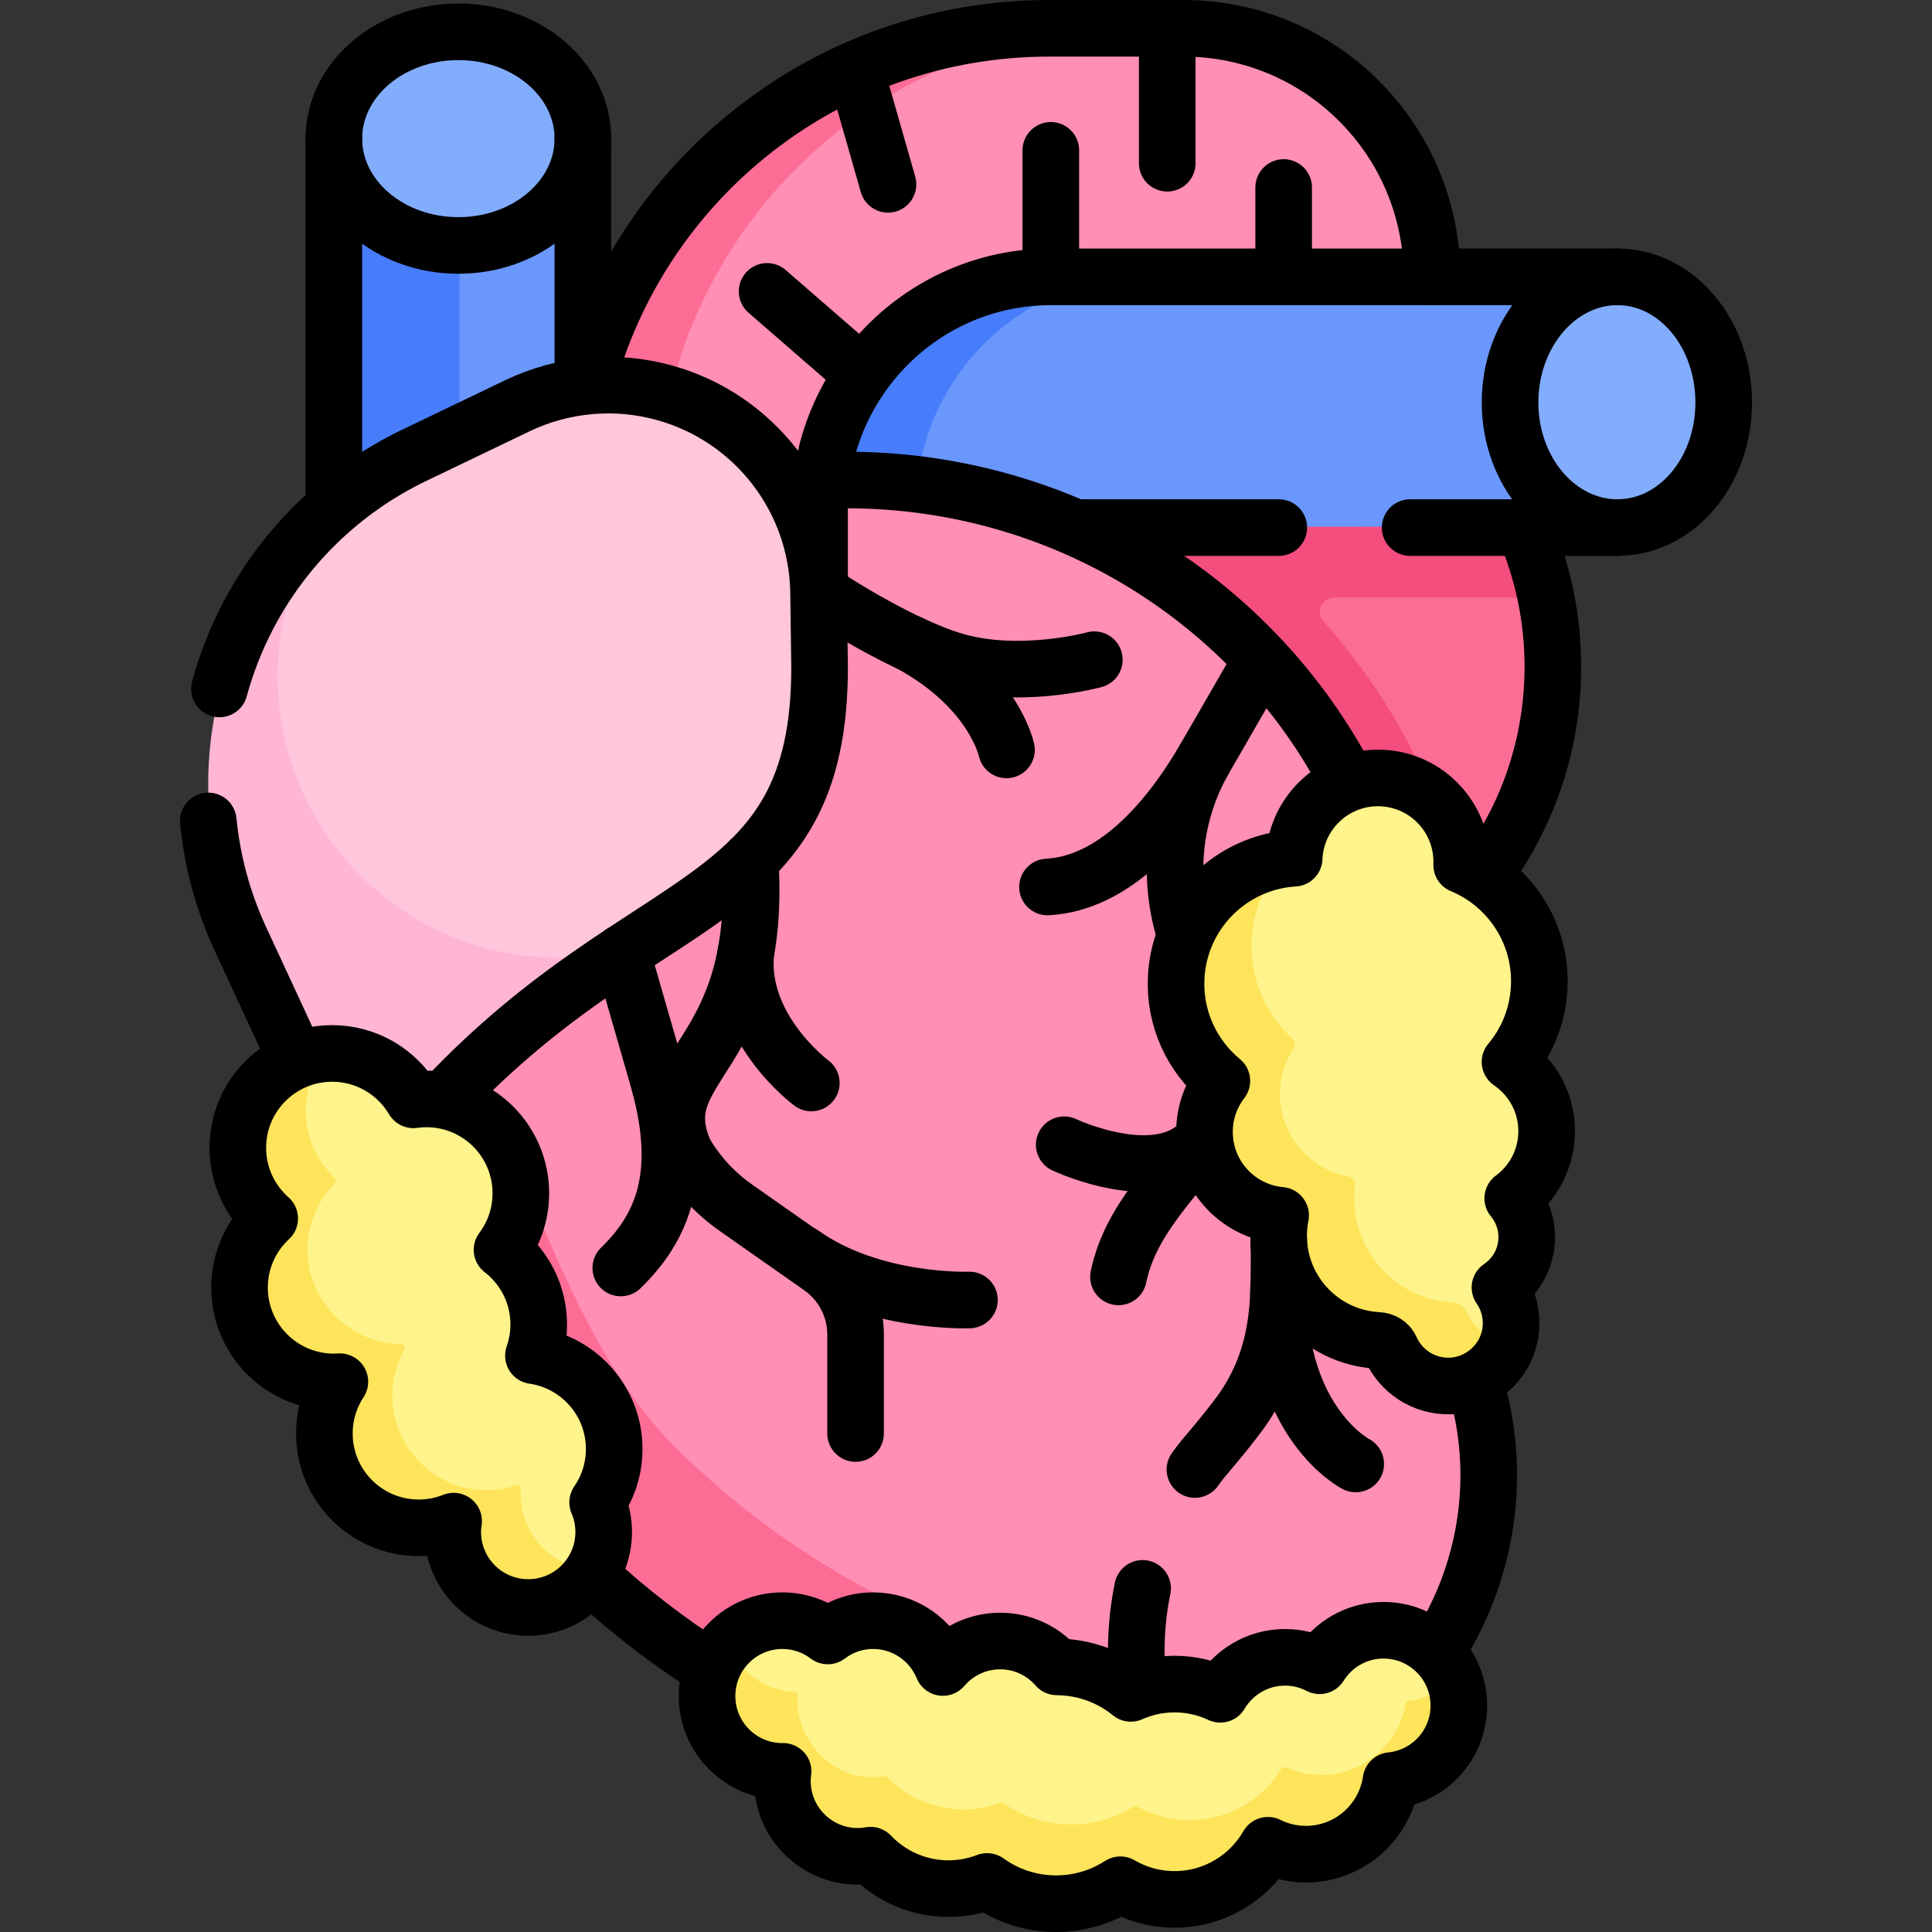<?xml version="1.0" encoding="UTF-8"?> <svg xmlns="http://www.w3.org/2000/svg" xmlns:xlink="http://www.w3.org/1999/xlink" version="1.1" id="Capa_1" x="0px" y="0px" viewBox="0 0 512 512" style="enable-background:new 0 0 512 512;" xml:space="preserve" width="512" height="512"><rect x="0" y="0" width="512" height="512" fill="#333333" stroke="none"/> <g> <g> <g> <path style="fill:#FF8FB4;" d="M159.318,168.797V137.36c0-69.92,48.786-128.924,118.706-128.924L294.241,7.5h7.911l7.444,3.896&#10;&#9;&#9;&#9;&#9;l6.68-3.834c35.007,1.459,62.941,30.297,62.941,65.663v0l-91.331,5.17c-33.784,0.034-61.138,27.459-61.084,61.243l-9.541,36.248&#10;&#9;&#9;&#9;&#9;L159.318,168.797z"></path> </g> <g> <path style="fill:#FC6D96;" d="M300.608,7.5c-69.913,0-126.596,56.683-126.596,126.605v34.98l-22.598-3.55v-31.43&#10;&#9;&#9;&#9;&#9;c0-49.103,27.953-91.678,68.812-112.678l7.152,0.967l5.88-6.757c13.914-5.26,28.998-8.137,44.753-8.137H300.608z"></path> </g> <path style="fill:#FC6D96;" d="M411.18,176.325c0,23.364-8.694,44.696-23.02,60.943c0,0-8.917-0.241-11.103,1.801&#10;&#9;&#9;&#9;c-16.474,15.39-33.743,29.444-58.065,29.444c-50.914,0-92.189-41.274-92.189-92.189s41.274-92.189,92.189-92.189&#10;&#9;&#9;&#9;c41.766,0,72.79,26.987,84.119,65.073c0.755,2.539,5.715,5.911,6.252,8.537C410.59,163.747,411.18,169.96,411.18,176.325z"></path> <path style="fill:#F44E7E;" d="M350.726,164.622c18.655,20.962,31.417,45.843,37.434,72.646&#10;&#9;&#9;&#9;c-16.883,19.161-41.611,31.249-69.171,31.249c-50.911,0-92.191-41.279-92.191-92.19c0-0.932,0.009-1.855,0.047-2.778&#10;&#9;&#9;&#9;c0.725-24.575,11.064-46.731,27.4-62.841c16.647-16.431,39.518-26.571,64.743-26.571c44.772,0,82.022,31.91,90.374,74.216h-55.834&#10;&#9;&#9;&#9;C350.275,158.351,348.563,162.191,350.726,164.622z"></path> <path style="fill:#6A97FC;" d="M219.934,158.248v-21.783c0-33.945,25.438-61.873,59.154-61.873l21.091-1.367l127.933-0.002v66.415&#10;&#9;&#9;&#9;l-144.979-0.115L219.934,158.248z"></path> <g> <path style="fill:#477DFB;" d="M303.857,73.223c-33.718,0-61.146,27.617-61.146,61.561v15.207l-25.423,6.582v-21.788&#10;&#9;&#9;&#9;&#9;c0-33.944,27.428-61.561,61.146-61.561H303.857z"></path> </g> <path style="fill:#FF8FB4;" d="M224.379,126.938h-0.345c-74.91,0-126.13,60.2-126.13,133.931l0,0&#10;&#9;&#9;&#9;c0,118.756,88.311,209.231,208.965,209.231l0,0c8.757,0,17.228-1.204,25.251-3.452c15.547-4.356,28.544-8.702,38.701-19.465&#10;&#9;&#9;&#9;c0.16-0.17,0.324-0.345,0.492-0.527c17.479-18.915,25.947-44.728,21.812-70.147c-1.087-6.685-2.995-13.356-5.778-19.887&#10;&#9;&#9;&#9;c-1.906-4.472-3.751-9.1-5.442-14.258l-6.446-7.143l2.609-6.981c-2.917-13.359-4.8-30.5-4.787-54.992&#10;&#9;&#9;&#9;c0.01-18.19-3.368-35.599-9.541-51.66l-8.885-8.839l0.721-8.759c-4.7-8.571-10.245-16.629-16.525-24.067l-7.06-2.134l-3.034-8.675&#10;&#9;&#9;&#9;C302.051,143.034,265.101,126.938,224.379,126.938z"></path> <path style="fill:#FC6D96;" d="M288.194,450.113c-7.994-2.819-14.863-7.065-20.834-13.133&#10;&#9;&#9;&#9;c-33.459-10.567-63.404-28.858-87.67-52.742c-21.012-20.677-32.187-50.952-43.476-77.374l-6.851-0.748&#10;&#9;&#9;&#9;c0,0-21.854,9.709-32.215,14.659c10.412,35.119,29.648,66.531,55.236,91.711c19.885,19.572,43.577,35.381,69.896,46.268&#10;&#9;&#9;&#9;l19.031,2.485l8.163,6.733c11.82,3.159,24.044,5.339,36.569,6.504C283.589,466.252,283.376,457.204,288.194,450.113z"></path> <g> <polygon style="fill:#6A97FC;" points="99.411,145.894 99.411,36.544 154.696,36.544 154.696,141.191 &#9;&#9;&#9;"></polygon> </g> <g> <polygon style="fill:#477DFB;" points="121.772,36.548 121.772,144.35 88.846,145.894 88.846,36.548 &#9;&#9;&#9;"></polygon> </g> <ellipse style="fill:#82ACFC;" cx="428.112" cy="106.43" rx="28.248" ry="33.207"></ellipse> <ellipse style="fill:#82ACFC;" cx="121.772" cy="36.673" rx="32.924" ry="28.248"></ellipse> <path style="fill:#FFC6DC;" d="M137.324,107.337l-27.3,13.112c-7.91,3.799-15.207,8.637-21.733,14.335&#10;&#9;&#9;&#9;c-2.645,2.819-4.202,5.186-6.636,7.845c-5.794,6.33-8.054,12.139-12.019,19.873l0,0c-13.585,26.495-14.998,52.741-2.481,79.758&#10;&#9;&#9;&#9;l30.751,64.604c20.859-28.968,36.954-38.349,56.296-49.782c3.452-2.435,11.074-5.259,11.074-5.259&#10;&#9;&#9;&#9;c30.734-20.34,52.01-30.501,52.01-75.324l-0.268-19.778c-0.333-24.637-16.836-46.118-40.555-52.789l0,0&#10;&#9;&#9;&#9;C163.436,100.268,149.521,101.478,137.324,107.337z"></path> <path style="fill:#FFB6D4;" d="M165.275,251.822c-20.103,13.305-44.254,30.969-69.141,65.525l-31.995-69.056&#10;&#9;&#9;&#9;c-5.979-12.909-8.964-26.788-8.964-40.658c0-15.16,3.559-30.3,10.659-44.132c5.631-10.979,13.276-20.705,22.457-28.718&#10;&#9;&#9;&#9;c-9.237,12.41-14.698,27.786-14.698,44.443c0,41.185,33.389,74.574,74.573,74.574C154.051,253.8,159.776,253.122,165.275,251.822z&#10;&#9;&#9;&#9;"></path> <path style="fill:#FEF48B;" d="M162.767,384c0-12.187-8.722-22.334-20.264-24.547c-0.599-0.115-0.958-0.707-0.784-1.29&#10;&#9;&#9;&#9;c0.679-2.269,1.047-4.672,1.047-7.162c0-7.718-3.501-14.615-8.998-19.201c-0.405-0.338-0.483-0.913-0.183-1.346&#10;&#9;&#9;&#9;c2.8-4.038,4.441-8.941,4.441-14.227c0-13.807-11.193-25-25-25c-0.963,0-1.911,0.058-2.845,0.166&#10;&#9;&#9;&#9;c-0.383,0.044-0.75-0.134-0.954-0.461c-4.752-7.59-13.422-12.447-23.201-11.671c0,0-0.627,0.484-0.8,0.501&#10;&#9;&#9;&#9;c-11.685,1.162-17.882,9.125-19.066,20.807c-0.822,8.108,2.239,15.523,7.542,20.624c0.412,0.397,0.42,1.038,0.017,1.445&#10;&#9;&#9;&#9;c-4.475,4.517-7.242,10.729-7.242,17.59c-0.04,13.266,11.147,24.896,24.803,24.997c0.759,0.006,1.233,0.812,0.862,1.474&#10;&#9;&#9;&#9;c-2.364,4.219-3.544,9.191-3.076,14.469c1.04,11.739,9.396,20.291,21.111,21.573c3.722,0.408,7.296-0.014,10.574-1.09&#10;&#9;&#9;&#9;c0.674-0.221,1.341,0.325,1.286,1.032c-0.034,0.435-0.053,0.875-0.053,1.319c0,11.387,7.446,21.281,18.959,20.704&#10;&#9;&#9;&#9;c5.807-0.291,10.063-2.904,13.541-7.184c0.658-0.81,2.792-1.541,2.792-1.541c1.626-2.785,2.597-5.983,2.698-9.37&#10;&#9;&#9;&#9;c0.085-2.828-0.422-5.527-1.399-7.987c-0.12-0.302-0.087-0.636,0.092-0.908C161.258,393.777,162.767,389.066,162.767,384z"></path> <path style="fill:#FEE45A;" d="M157.277,415.98c-3.32,5.68-9.35,9.65-16.26,9.99c-11.52,0.58-21.03-8.58-21.03-19.97&#10;&#9;&#9;&#9;c0-0.44,0.02-0.88,0.05-1.32c0.06-0.71-0.61-1.25-1.29-1.03c-3.27,1.07-6.85,1.5-10.57,1.09c-11.71-1.28-21.07-10.84-22.11-22.57&#10;&#9;&#9;&#9;c-0.47-5.28,0.71-10.25,3.08-14.47c0.37-0.67-0.11-1.47-0.87-1.48c-13.65-0.1-24.84-11.73-24.8-24.99&#10;&#9;&#9;&#9;c0-6.86,2.77-13.08,7.24-17.59c0.4-0.41,0.4-1.05-0.02-1.45c-5.3-5.1-8.36-12.51-7.54-20.62c1.19-11.68,10.63-21.1,22.31-22.27&#10;&#9;&#9;&#9;c0.17-0.02,0.35-0.03,0.52-0.04c-2.64,3.52-4.37,7.74-4.83,12.31c-0.82,8.11,2.24,15.52,7.54,20.62c0.42,0.4,0.42,1.04,0.02,1.45&#10;&#9;&#9;&#9;c-4.47,4.51-7.24,10.73-7.24,17.59c-0.04,13.26,11.15,24.89,24.8,24.99c0.76,0.01,1.24,0.81,0.87,1.48&#10;&#9;&#9;&#9;c-2.37,4.22-3.55,9.19-3.08,14.47c1.04,11.73,10.4,21.29,22.11,22.57c3.72,0.41,7.3-0.02,10.57-1.09&#10;&#9;&#9;&#9;c0.68-0.22,1.35,0.32,1.29,1.03c-0.03,0.44-0.05,0.88-0.05,1.32C137.987,406.82,146.557,415.62,157.277,415.98z"></path> <path style="fill:#FEF48B;" d="M368.471,432.119c-7.582-0.676-14.362,2.9-18.279,8.599c-0.283,0.412-0.809,0.556-1.262,0.346&#10;&#9;&#9;&#9;c-2.549-1.184-5.383-1.854-8.378-1.854c-6.999,0-13.139,3.612-16.704,9.062c-0.271,0.414-0.786,0.574-1.24,0.377&#10;&#9;&#9;&#9;c-3.475-1.508-7.308-2.347-11.337-2.347c-3.924,0-7.659,0.798-11.061,2.232c-0.332,0.14-0.707,0.09-0.99-0.132&#10;&#9;&#9;&#9;c-5.175-4.053-11.655-6.512-18.706-6.65c-0.27-0.005-0.523-0.121-0.705-0.321c-3.652-4.011-8.903-6.54-14.755-6.54&#10;&#9;&#9;&#9;c-5.557,0-10.576,2.277-14.195,5.942c-0.476,0.482-1.284,0.36-1.585-0.246c-3.269-6.57-10.047-11.086-17.883-11.086&#10;&#9;&#9;&#9;c-4.263,0-8.201,1.351-11.443,3.629c-0.351,0.246-0.807,0.246-1.158,0c-3.242-2.277-7.18-3.629-11.443-3.629&#10;&#9;&#9;&#9;c-5.723,0-10.878,2.413-14.519,6.27c0,0-3.188,8.282-3.188,13.588c-0.123,10.078,6.242,16.531,16.785,17.051&#10;&#9;&#9;&#9;c0.567,0.028,1.026,0.493,0.976,1.058c-0.927,10.348,8.25,21.808,19.917,21.481c0.981,0,1.941-0.086,2.883-0.227&#10;&#9;&#9;&#9;c0.316-0.047,0.63,0.057,0.854,0.284c5.173,5.245,12.357,8.502,20.306,8.502c3.427,0,6.711-0.611,9.755-1.719&#10;&#9;&#9;&#9;c0.302-0.11,0.633-0.067,0.897,0.116c5.073,3.525,11.232,5.597,17.877,5.597c6.067,0,11.727-1.728,16.527-4.71&#10;&#9;&#9;&#9;c0.307-0.19,0.685-0.199,1.001-0.023c4.103,2.285,8.824,3.592,13.854,3.592c10.269,0,19.264-5.43,24.288-13.571&#10;&#9;&#9;&#9;c0.268-0.434,0.804-0.597,1.269-0.39c2.828,1.261,5.951,1.979,9.247,1.979c11.218,0,20.519-8.102,22.435-18.768&#10;&#9;&#9;&#9;c0.078-0.433,0.42-0.759,0.856-0.819c10.266-1.401,16.914-7.553,16.044-18.387c-0.098-1.216,0.368-2.237,0.01-3.414&#10;&#9;&#9;&#9;c-0.205-0.673-0.3-2.22-0.3-2.22C382.246,438.117,375.56,432.752,368.471,432.119z"></path> <path style="fill:#FEE45A;" d="M369.367,471.79c-0.44,0.06-0.78,0.39-0.86,0.82c-1.91,10.67-11.21,18.77-22.43,18.77&#10;&#9;&#9;&#9;c-3.3,0-6.42-0.72-9.25-1.98c-0.47-0.21-1-0.05-1.27,0.39c-5.02,8.14-14.02,13.57-24.29,13.57c-5.03,0-9.75-1.31-13.85-3.59&#10;&#9;&#9;&#9;c-0.32-0.18-0.69-0.17-1,0.02c-4.8,2.98-10.46,4.71-16.53,4.71c-6.64,0-12.8-2.07-17.88-5.6c-0.26-0.18-0.59-0.22-0.89-0.11&#10;&#9;&#9;&#9;c-3.05,1.11-6.33,1.72-9.76,1.72c-7.95,0-15.13-3.26-20.3-8.51c-0.23-0.22-0.54-0.33-0.86-0.28c-0.94,0.14-1.9,0.23-2.88,0.23&#10;&#9;&#9;&#9;c-11.67,0.33-20.84-11.13-19.92-21.48c0.05-0.57-0.41-1.03-0.97-1.06c-10.55-0.52-19.17-9.86-19.05-19.94&#10;&#9;&#9;&#9;c0-5.3,2.06-10.13,5.45-13.7c2.86,6.9,9.69,12.25,17.6,12.64c0.56,0.03,1.02,0.49,0.97,1.06c-0.92,10.35,8.25,21.81,19.92,21.48&#10;&#9;&#9;&#9;c0.98,0,1.94-0.09,2.88-0.23c0.32-0.05,0.63,0.06,0.86,0.28c5.17,5.25,12.35,8.51,20.3,8.51c3.43,0,6.71-0.61,9.76-1.72&#10;&#9;&#9;&#9;c0.3-0.11,0.63-0.07,0.89,0.11c5.08,3.53,11.24,5.6,17.88,5.6c6.07,0,11.73-1.73,16.53-4.71c0.31-0.19,0.68-0.2,1-0.02&#10;&#9;&#9;&#9;c4.1,2.28,8.82,3.59,13.85,3.59c10.27,0,19.27-5.43,24.29-13.57c0.27-0.44,0.8-0.6,1.27-0.39c2.83,1.26,5.95,1.98,9.25,1.98&#10;&#9;&#9;&#9;c11.22,0,20.52-8.1,22.43-18.77c0.08-0.43,0.42-0.76,0.86-0.82c4.6-0.63,8.702-2.821,11.752-6.021&#10;&#9;&#9;&#9;c0.78,1.79,1.278,3.681,1.428,5.591C387.417,461.19,379.627,470.39,369.367,471.79z"></path> <path style="fill:#FEF48B;" d="M409.845,300.921c0.384-7.335-2.847-14.009-8.122-18.333c-0.811-0.665-0.982-1.836-0.356-2.677&#10;&#9;&#9;&#9;c3.79-5.092,6.171-11.319,6.528-18.133c0.736-14.034-7.323-26.489-19.355-32.029c-0.682-0.314-1.158-0.968-1.169-1.719&#10;&#9;&#9;&#9;c-0.174-11.589-9.297-21.222-21.043-21.837c-11.229-0.703-21.886,8.15-23.231,19.669c-0.104,0.888-0.796,1.611-1.685,1.706&#10;&#9;&#9;&#9;c-0.155,0.017-0.309,0.043-0.464,0.062c0,0-1.306,0.967-2.079,1.118c-14.666,2.853-23.346,14.618-24.163,30.214&#10;&#9;&#9;&#9;c-0.543,10.369,3.714,19.877,10.827,26.371c0.702,0.641,0.807,1.701,0.286,2.496c-2.079,3.174-3.375,6.919-3.588,10.982&#10;&#9;&#9;&#9;c-0.593,11.307,7.383,21.059,18.245,23.006c1.028,0.184,1.73,1.129,1.597,2.164c-0.087,0.675-0.149,1.359-0.185,2.05&#10;&#9;&#9;&#9;c-0.803,15.32,8.385,26.386,23.705,27.188l0,0c1.488,0.076,2.842,0.969,3.461,2.324c2.793,6.118,9.182,10.31,16.615,9.695&#10;&#9;&#9;&#9;c4.746-0.392,7.961-1.83,10.75-5.469c0.943-1.23,2.902-3.079,2.902-3.079c0.39-0.999,0.688-2.044,0.876-3.126&#10;&#9;&#9;&#9;c0.689-3.965-0.05-7.761-1.802-10.938c-0.459-0.832-0.257-1.853,0.47-2.465c3.505-2.951,5.733-7.371,5.733-12.311&#10;&#9;&#9;&#9;c0-3.256-0.969-6.285-2.633-8.817c-0.548-0.834-0.429-1.93,0.322-2.587C406.642,312.64,409.518,307.156,409.845,300.921z"></path> <path style="fill:#FEE45A;" d="M399.321,356.691c-2.25,5.8-7.713,10.029-14.073,10.549c-7.43,0.62-13.82-3.57-16.61-9.69&#10;&#9;&#9;&#9;c-0.62-1.36-1.95-2.25-3.44-2.32h-0.02c-15.32-0.81-27.09-13.88-26.29-29.2c0.04-0.69,0.1-1.37,0.19-2.05&#10;&#9;&#9;&#9;c0.13-1.03-0.57-1.98-1.6-2.16c-10.86-1.95-18.84-11.7-18.25-23.01c0.22-4.06,1.51-7.81,3.59-10.98c0.52-0.8,0.42-1.86-0.28-2.5&#10;&#9;&#9;&#9;c-7.12-6.49-11.38-16-10.83-26.37c0.86-16.42,13.46-29.43,29.24-31.33c-5.35,5.57-8.8,13.01-9.24,21.33&#10;&#9;&#9;&#9;c-0.55,10.37,3.71,19.88,10.83,26.37c0.7,0.64,0.8,1.7,0.28,2.5c-2.08,3.17-3.37,6.92-3.59,10.98&#10;&#9;&#9;&#9;c-0.59,11.31,7.39,21.06,18.25,23.01c1.03,0.18,1.73,1.13,1.6,2.16c-0.09,0.68-0.15,1.36-0.19,2.05&#10;&#9;&#9;&#9;c-0.8,15.32,10.97,28.39,26.29,29.2h0.02c1.49,0.07,2.82,0.96,3.44,2.32C390.647,351.96,394.531,355.371,399.321,356.691z"></path> </g> <g> <g> <path style="fill:none;stroke:#000000;stroke-width:15;stroke-linecap:round;stroke-linejoin:round;stroke-miterlimit:10;" d="&#10;&#9;&#9;&#9;&#9;M404.094,140.343c4.78,11.158,7.427,23.447,7.427,36.354c0,20.73-6.827,39.865-18.355,55.28"></path> <g> <line style="fill:none;stroke:#000000;stroke-width:15;stroke-linecap:round;stroke-linejoin:round;stroke-miterlimit:10;" x1="338.895" y1="139.813" x2="285.704" y2="139.813"></line> <line style="fill:none;stroke:#000000;stroke-width:15;stroke-linecap:round;stroke-linejoin:round;stroke-miterlimit:10;" x1="428.621" y1="139.813" x2="373.704" y2="139.813"></line> <path style="fill:none;stroke:#000000;stroke-width:15;stroke-linecap:round;stroke-linejoin:round;stroke-miterlimit:10;" d="&#10;&#9;&#9;&#9;&#9;&#9;M217.198,156.899v-21.831c0-34.02,27.49-61.698,61.28-61.698h150.143"></path> </g> <path style="fill:none;stroke:#000000;stroke-width:15;stroke-linecap:round;stroke-linejoin:round;stroke-miterlimit:10;" d="&#10;&#9;&#9;&#9;&#9;M357.352,207.326c-24.692-47.567-75.057-80.124-133.044-80.124h-0.345c-2.014,0-4.018,0.043-6.011,0.128"></path> <path style="fill:none;stroke:#000000;stroke-width:15;stroke-linecap:round;stroke-linejoin:round;stroke-miterlimit:10;" d="&#10;&#9;&#9;&#9;&#9;M380.674,437.594c13.389-20.585,17.747-46.706,10.1-71.623"></path> <path style="fill:none;stroke:#000000;stroke-width:15;stroke-linecap:round;stroke-linejoin:round;stroke-miterlimit:10;" d="&#10;&#9;&#9;&#9;&#9;M156.481,417.524c9.872,9.199,20.615,17.502,32.092,24.779"></path> <g> <path style="fill:none;stroke:#000000;stroke-width:15;stroke-linecap:round;stroke-linejoin:round;stroke-miterlimit:10;" d="&#10;&#9;&#9;&#9;&#9;&#9;M155.288,102.237C169.52,47.727,219.093,7.5,278.062,7.5h35.557c36.379,0,65.87,29.491,65.87,65.87v0"></path> </g> <g> <line style="fill:none;stroke:#000000;stroke-width:15;stroke-linecap:round;stroke-linejoin:round;stroke-miterlimit:10;" x1="154.472" y1="36.608" x2="154.472" y2="102.062"></line> <line style="fill:none;stroke:#000000;stroke-width:15;stroke-linecap:round;stroke-linejoin:round;stroke-miterlimit:10;" x1="88.478" y1="134.255" x2="88.478" y2="36.608"></line> </g> <path style="fill:none;stroke:#000000;stroke-width:15;stroke-linecap:round;stroke-linejoin:round;stroke-miterlimit:10;" d="&#10;&#9;&#9;&#9;&#9;M55.199,217.565c1.052,10.698,3.887,21.269,8.516,31.259l14.738,31.81"></path> <path style="fill:none;stroke:#000000;stroke-width:15;stroke-linecap:round;stroke-linejoin:round;stroke-miterlimit:10;" d="&#10;&#9;&#9;&#9;&#9;M117.754,291.288c54.02-57.288,99.443-48.852,99.443-114.417l-0.268-19.822c-0.334-24.691-16.873-46.22-40.644-52.905l0,0&#10;&#9;&#9;&#9;&#9;c-13.055-3.672-27-2.458-39.224,3.413l-27.36,13.141c-19.078,9.163-34.633,24.318-44.29,43.152l0,0&#10;&#9;&#9;&#9;&#9;c-3.092,6.031-5.515,12.31-7.265,18.73"></path> <path style="fill:none;stroke:#000000;stroke-width:15;stroke-linecap:round;stroke-linejoin:round;stroke-miterlimit:10;" d="&#10;&#9;&#9;&#9;&#9;M164.775,252.56l12.157,42.208c2.946,10.227,9.303,19.137,18.015,25.249l22.505,15.789c5.82,4.083,9.285,10.747,9.285,17.857&#10;&#9;&#9;&#9;&#9;v26.23"></path> <path style="fill:none;stroke:#000000;stroke-width:15;stroke-linecap:round;stroke-linejoin:round;stroke-miterlimit:10;" d="&#10;&#9;&#9;&#9;&#9;M212.595,332.255c18.571,13.265,44.31,12.256,44.31,12.256"></path> <path style="fill:none;stroke:#000000;stroke-width:15;stroke-linecap:round;stroke-linejoin:round;stroke-miterlimit:10;" d="&#10;&#9;&#9;&#9;&#9;M174.742,287.165c6.599,24.512,0.774,38.158-10.228,48.861"></path> <path style="fill:none;stroke:#000000;stroke-width:15;stroke-linecap:round;stroke-linejoin:round;stroke-miterlimit:10;" d="&#10;&#9;&#9;&#9;&#9;M302.802,420.931c-1.807,8.806-2.157,17.873-1.016,26.822"></path> <path style="fill:none;stroke:#000000;stroke-width:15;stroke-linecap:round;stroke-linejoin:round;stroke-miterlimit:10;" d="&#10;&#9;&#9;&#9;&#9;M338.856,328.147c0.199,4.374,0.107,9.815-0.04,14.323c-0.344,10.554-2.55,20.39-8.721,29.857&#10;&#9;&#9;&#9;&#9;c-3.157,4.844-11.335,14.337-11.335,14.337c-0.721,0.912-1.42,1.836-2.097,2.771"></path> <path style="fill:none;stroke:#000000;stroke-width:15;stroke-linecap:round;stroke-linejoin:round;stroke-miterlimit:10;" d="&#10;&#9;&#9;&#9;&#9;M334.344,174.887l-15.137,26.243c-8.25,14.304-9.999,31.296-5.066,46.703"></path> <path style="fill:none;stroke:#000000;stroke-width:15;stroke-linecap:round;stroke-linejoin:round;stroke-miterlimit:10;" d="&#10;&#9;&#9;&#9;&#9;M338.816,342.47c0,35.039,20.468,45.495,20.468,45.495"></path> <path style="fill:none;stroke:#000000;stroke-width:15;stroke-linecap:round;stroke-linejoin:round;stroke-miterlimit:10;" d="&#10;&#9;&#9;&#9;&#9;M319.182,301.507c-7.92,11.331-19.658,21.682-22.772,36.885"></path> <path style="fill:none;stroke:#000000;stroke-width:15;stroke-linecap:round;stroke-linejoin:round;stroke-miterlimit:10;" d="&#10;&#9;&#9;&#9;&#9;M198.799,227.961c3.426,53.384-27.688,53.857-17.318,77.427"></path> <path style="fill:none;stroke:#000000;stroke-width:15;stroke-linecap:round;stroke-linejoin:round;stroke-miterlimit:10;" d="&#10;&#9;&#9;&#9;&#9;M319.182,301.507c-11.012,14.232-37.152,1.865-37.152,1.865"></path> <path style="fill:none;stroke:#000000;stroke-width:15;stroke-linecap:round;stroke-linejoin:round;stroke-miterlimit:10;" d="&#10;&#9;&#9;&#9;&#9;M319.207,201.13c-9.812,16.855-24.183,33.01-41.612,33.927"></path> <path style="fill:none;stroke:#000000;stroke-width:15;stroke-linecap:round;stroke-linejoin:round;stroke-miterlimit:10;" d="&#10;&#9;&#9;&#9;&#9;M217.198,156.899c0,0,19.174,12.953,34.73,17.929c17.583,5.624,38.082,0,38.082,0"></path> <path style="fill:none;stroke:#000000;stroke-width:15;stroke-linecap:round;stroke-linejoin:round;stroke-miterlimit:10;" d="&#10;&#9;&#9;&#9;&#9;M241.278,170.561c22.17,12.07,25.453,28.168,25.453,28.168"></path> <path style="fill:none;stroke:#000000;stroke-width:15;stroke-linecap:round;stroke-linejoin:round;stroke-miterlimit:10;" d="&#10;&#9;&#9;&#9;&#9;M197.642,252.56c-1.886,20.189,17.366,34.442,17.366,34.442"></path> <line style="fill:none;stroke:#000000;stroke-width:15;stroke-linecap:round;stroke-linejoin:round;stroke-miterlimit:10;" x1="309.331" y1="7.94" x2="309.331" y2="43.26"></line> <line style="fill:none;stroke:#000000;stroke-width:15;stroke-linecap:round;stroke-linejoin:round;stroke-miterlimit:10;" x1="278.478" y1="72.991" x2="278.478" y2="39.84"></line> <line style="fill:none;stroke:#000000;stroke-width:15;stroke-linecap:round;stroke-linejoin:round;stroke-miterlimit:10;" x1="226.737" y1="18.751" x2="235.33" y2="48.852"></line> <line style="fill:none;stroke:#000000;stroke-width:15;stroke-linecap:round;stroke-linejoin:round;stroke-miterlimit:10;" x1="203.29" y1="77.221" x2="226.737" y2="97.58"></line> <line style="fill:none;stroke:#000000;stroke-width:15;stroke-linecap:round;stroke-linejoin:round;stroke-miterlimit:10;" x1="340.183" y1="72.891" x2="340.183" y2="49.689"></line> <path style="fill:none;stroke:#000000;stroke-width:15;stroke-linecap:round;stroke-linejoin:round;stroke-miterlimit:10;" d="&#10;&#9;&#9;&#9;&#9;M456.801,106.648c0,18.38-12.545,33.165-28.18,33.165s-28.44-14.785-28.44-33.165s12.805-33.278,28.44-33.278&#10;&#9;&#9;&#9;&#9;S456.801,88.268,456.801,106.648z"></path> <ellipse style="fill:none;stroke:#000000;stroke-width:15;stroke-linecap:round;stroke-linejoin:round;stroke-miterlimit:10;" cx="121.475" cy="36.738" rx="32.997" ry="28.31"></ellipse> </g> <path style="fill:none;stroke:#000000;stroke-width:15;stroke-linecap:round;stroke-linejoin:round;stroke-miterlimit:10;" d="&#10;&#9;&#9;&#9;M162.767,384c0-12.586-9.301-22.995-21.404-24.739c0.906-2.587,1.404-5.365,1.404-8.261c0-8.055-3.813-15.215-9.729-19.787&#10;&#9;&#9;&#9;c3.133-4.176,4.989-9.364,4.989-14.987c0-13.807-11.193-25-25-25c-1.178,0-2.336,0.088-3.471,0.245&#10;&#9;&#9;&#9;c-4.351-7.358-12.362-12.295-21.529-12.295c-13.807,0-25,11.193-25,25c0,7.457,3.269,14.148,8.448,18.728&#10;&#9;&#9;&#9;c-4.917,4.565-7.997,11.082-7.997,18.321c0,13.807,11.193,25,25,25c0.536,0,1.066-0.023,1.594-0.056&#10;&#9;&#9;&#9;c-2.593,3.94-4.106,8.653-4.106,13.722c0,13.807,11.193,25,25,25c3.269,0,6.388-0.634,9.25-1.775&#10;&#9;&#9;&#9;c-0.137,0.944-0.231,1.901-0.231,2.883c0,11.046,8.954,20,20,20c11.046,0,20-8.954,20-20c0-2.789-0.574-5.443-1.606-7.855&#10;&#9;&#9;&#9;C161.145,394.122,162.767,389.251,162.767,384z"></path> <path style="fill:none;stroke:#000000;stroke-width:15;stroke-linecap:round;stroke-linejoin:round;stroke-miterlimit:10;" d="&#10;&#9;&#9;&#9;M366.641,432.037c-7.147,0-13.4,3.767-16.928,9.411c-2.746-1.422-5.856-2.238-9.162-2.238c-7.307,0-13.679,3.937-17.16,9.793&#10;&#9;&#9;&#9;c-3.68-1.73-7.786-2.702-12.121-2.702c-4.13,0-8.051,0.885-11.595,2.464c-5.35-4.352-12.162-6.972-19.585-7.019&#10;&#9;&#9;&#9;c-3.661-4.193-9.032-6.856-15.036-6.856c-6.082,0-11.519,2.728-15.182,7.017c-2.981-7.278-10.13-12.407-18.482-12.407&#10;&#9;&#9;&#9;c-4.52,0-8.675,1.519-12.022,4.051c-3.347-2.531-7.502-4.051-12.022-4.051c-11.029,0-19.97,8.941-19.97,19.97&#10;&#9;&#9;&#9;c0,11.029,8.941,19.97,19.97,19.97c0.061,0,0.119-0.009,0.18-0.009c-0.107,0.836-0.18,1.682-0.18,2.546&#10;&#9;&#9;&#9;c0,11.029,8.941,19.97,19.97,19.97c1.156,0,2.282-0.119,3.384-0.308c5.197,5.459,12.528,8.867,20.66,8.867&#10;&#9;&#9;&#9;c3.608,0,7.056-0.677,10.233-1.898c5.151,3.704,11.466,5.892,18.295,5.892c6.276,0,12.116-1.85,17.021-5.023&#10;&#9;&#9;&#9;c4.219,2.464,9.123,3.882,14.361,3.882c10.59,0,19.824-5.774,24.747-14.341c3.038,1.496,6.443,2.359,10.058,2.359&#10;&#9;&#9;&#9;c11.473,0,20.941-8.475,22.554-19.5c10.096-0.998,17.982-9.512,17.982-19.87C386.611,440.978,377.67,432.037,366.641,432.037z"></path> <path style="fill:none;stroke:#000000;stroke-width:15;stroke-linecap:round;stroke-linejoin:round;stroke-miterlimit:10;" d="&#10;&#9;&#9;&#9;M409.845,300.921c0.421-8.03-3.491-15.266-9.675-19.497c4.482-5.348,7.331-12.141,7.724-19.647&#10;&#9;&#9;&#9;c0.759-14.489-7.855-27.295-20.538-32.546c0.465-12.118-8.879-22.403-21.029-23.039c-12.256-0.642-22.712,8.773-23.355,21.029&#10;&#9;&#9;&#9;c-0.004,0.073,0.003,0.144,0,0.217c-16.714,0.995-30.37,14.409-31.267,31.523c-0.575,10.974,4.228,20.984,12.102,27.477&#10;&#9;&#9;&#9;c-2.653,3.447-4.331,7.7-4.576,12.372c-0.627,11.96,8.331,22.179,20.153,23.264c-0.254,1.288-0.425,2.607-0.496,3.957&#10;&#9;&#9;&#9;c-0.803,15.32,10.966,28.391,26.286,29.193c0.009,0,0.018,0.001,0.026,0.001c1.443,0.074,2.783,0.864,3.371,2.184&#10;&#9;&#9;&#9;c2.622,5.885,8.557,10.025,15.567,9.891c7.888-0.15,14.743-6.017,16.069-13.794c0.777-4.561-0.335-8.895-2.702-12.317&#10;&#9;&#9;&#9;c4.279-2.891,7.093-7.786,7.093-13.339c0-3.907-1.395-7.488-3.712-10.274C406.018,313.769,409.484,307.803,409.845,300.921z"></path> <circle style="fill:none;stroke:#000000;stroke-width:15;stroke-linecap:round;stroke-linejoin:round;stroke-miterlimit:10;" cx="342.47" cy="260" r="0"></circle> <circle style="fill:none;stroke:#000000;stroke-width:15;stroke-linecap:round;stroke-linejoin:round;stroke-miterlimit:10;" cx="372.47" cy="260" r="0"></circle> <circle style="fill:none;stroke:#000000;stroke-width:15;stroke-linecap:round;stroke-linejoin:round;stroke-miterlimit:10;" cx="357.47" cy="285" r="0"></circle> <circle style="fill:none;stroke:#000000;stroke-width:15;stroke-linecap:round;stroke-linejoin:round;stroke-miterlimit:10;" cx="104.74" cy="322.99" r="0"></circle> <circle style="fill:none;stroke:#000000;stroke-width:15;stroke-linecap:round;stroke-linejoin:round;stroke-miterlimit:10;" cx="112.794" cy="351.01" r="0"></circle> </g> </g> </svg> 